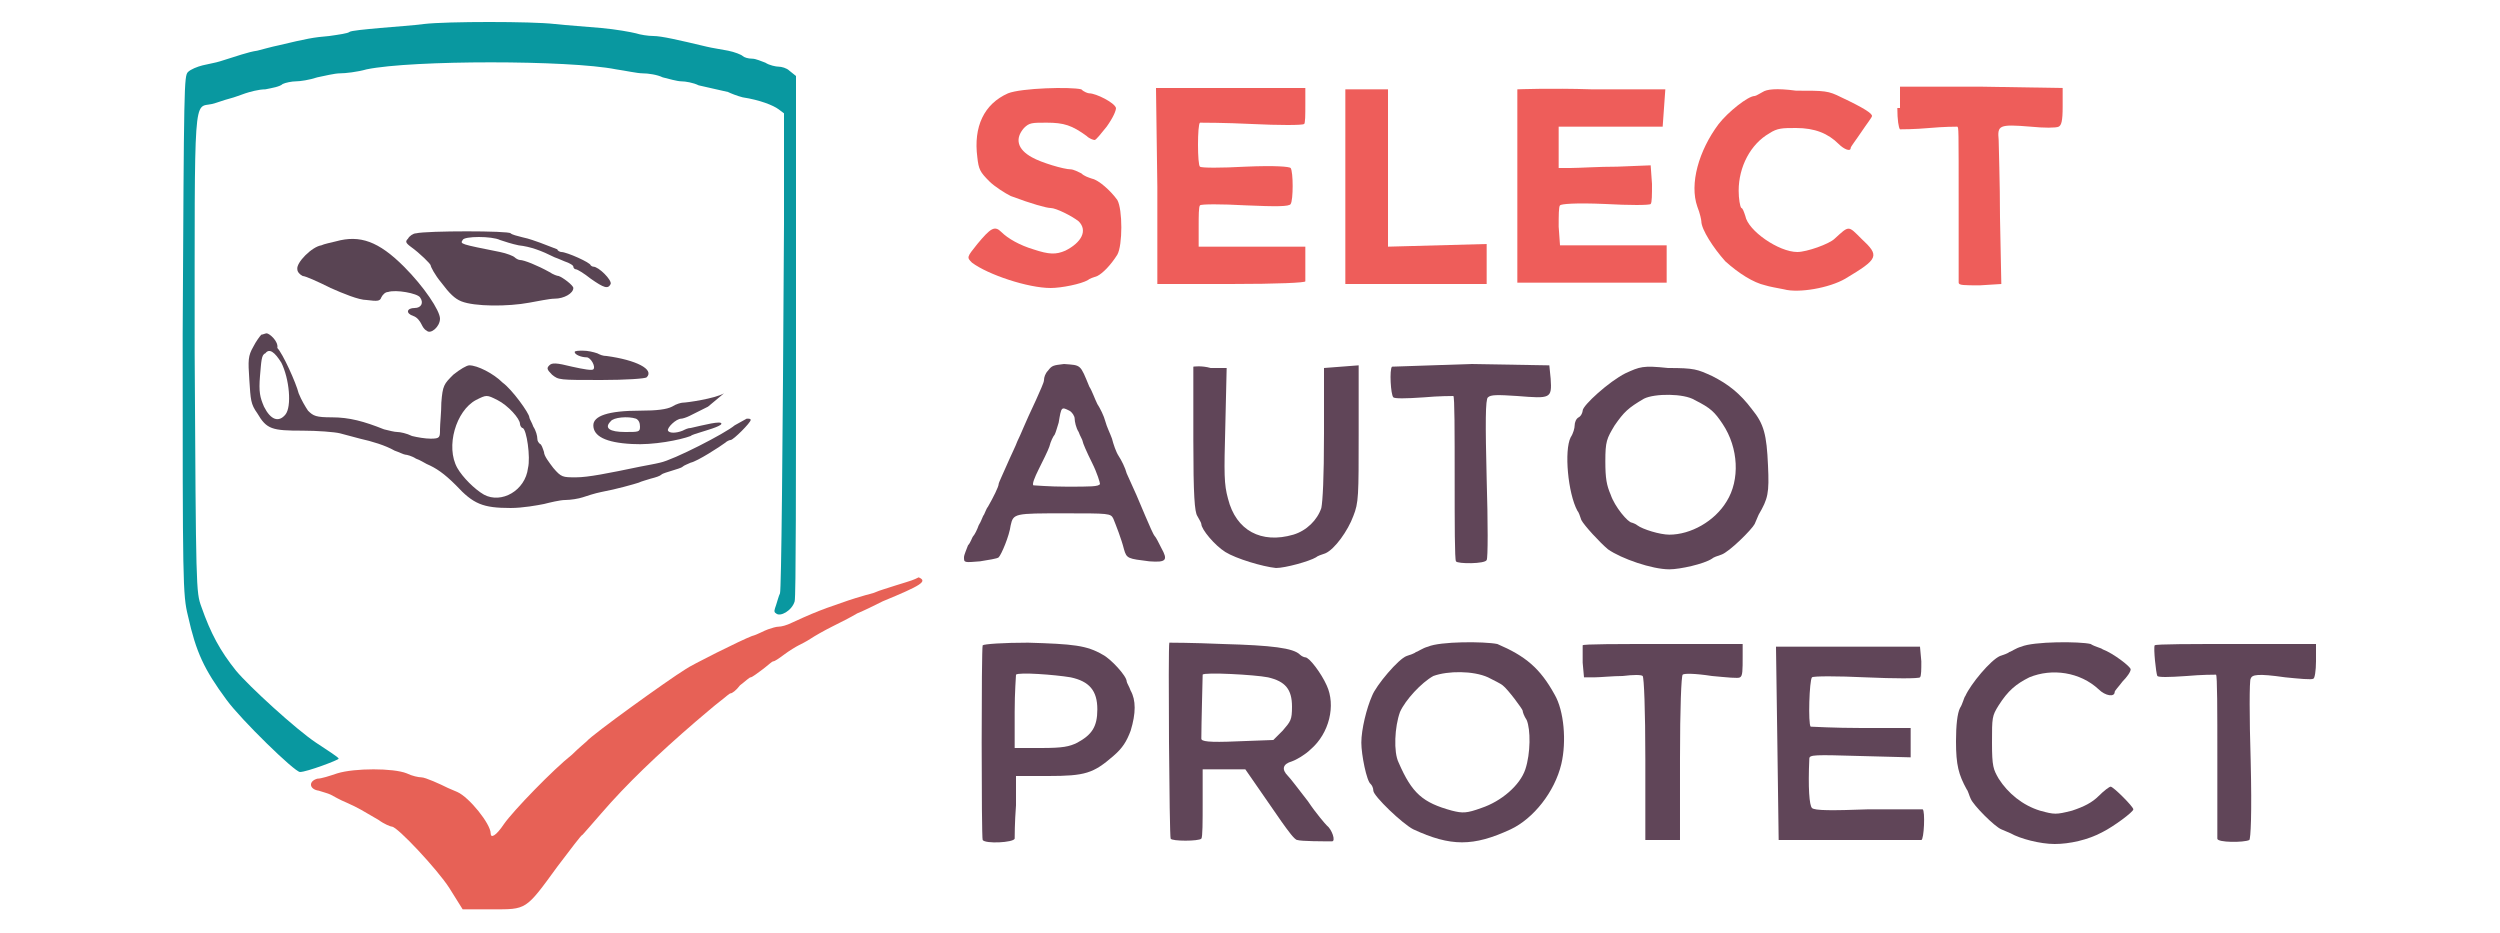 <?xml version="1.0" encoding="UTF-8"?>
<!-- Generator: Adobe Illustrator 28.0.0, SVG Export Plug-In . SVG Version: 6.00 Build 0)  -->
<svg xmlns="http://www.w3.org/2000/svg" xmlns:xlink="http://www.w3.org/1999/xlink" version="1.1" id="Layer_1" x="0px" y="0px" viewBox="0 0 187.5 70" style="enable-background:new 0 0 187.5 70;" xml:space="preserve">
<style type="text/css">
	.st0{fill:#0998A0;}
	.st1{fill:#EE5D5A;}
	.st2{fill:#594453;}
	.st3{fill:#604558;}
	.st4{fill:#E76156;}
</style>
<g>
	<path class="st0" d="M54.6,6.9c0.2,0.1,0.7,0.3,1.1,0.4C57,7.5,58,7.9,58.4,8.2l0.4,0.3l0,8.3c-0.1,17.6-0.2,27.3-0.3,27.7   c-0.1,0.2-0.2,0.6-0.3,0.9c-0.1,0.3-0.2,0.5,0,0.6c0.3,0.3,1.2-0.2,1.4-0.9c0.1-0.3,0.1-9.3,0.1-20l0-19.4l-0.5-0.4   C59,5.1,58.6,5,58.4,5c-0.2,0-0.7-0.1-1-0.3c-0.3-0.1-0.7-0.3-1-0.3c-0.3,0-0.6-0.1-0.7-0.2c-0.1-0.1-0.6-0.3-1.1-0.4   S53.4,3.6,53,3.5c-2.1-0.5-3.4-0.8-4-0.8c-0.4,0-1-0.1-1.3-0.2c-0.4-0.1-1.5-0.3-2.6-0.4s-2.6-0.2-3.5-0.3c-1.7-0.2-8.1-0.2-9.8,0   c-0.7,0.1-2.2,0.2-3.3,0.3c-1.1,0.1-2.2,0.2-2.3,0.3c-0.1,0.1-0.8,0.2-1.5,0.3c-1.2,0.1-1.7,0.2-3.8,0.7c-0.5,0.1-1.2,0.3-1.6,0.4   c-0.7,0.1-1.5,0.4-2.8,0.8c-0.3,0.1-0.9,0.2-1.3,0.3c-0.4,0.1-0.9,0.3-1.1,0.5c-0.3,0.3-0.3,0.9-0.4,19.7c0,18.6,0,19.5,0.4,21.1   c0.6,2.7,1.2,4,2.9,6.3c1.1,1.5,5.1,5.4,5.5,5.4c0.5,0,2.9-0.9,2.9-1c0-0.1-0.8-0.6-1.7-1.2c-1.5-1-5-4.2-6-5.4   c-1.2-1.5-1.9-2.8-2.6-4.8c-0.4-1.1-0.4-1.3-0.5-19C14.6,6.6,14.5,8.1,15.9,7.8c0.4-0.1,0.9-0.3,1.3-0.4c0.4-0.1,0.9-0.3,1.2-0.4   c0.3-0.1,1-0.3,1.5-0.3c0.5-0.1,1.1-0.2,1.3-0.4c0.2-0.1,0.7-0.2,1-0.2c0.3,0,1-0.1,1.6-0.3c0.5-0.1,1.3-0.3,1.7-0.3s1.3-0.1,2-0.3   c3.4-0.7,15.2-0.7,18.7,0c0.7,0.1,1.6,0.3,2,0.3c0.4,0,1.1,0.1,1.5,0.3c0.4,0.1,1.1,0.3,1.4,0.3c0.3,0,0.9,0.1,1.3,0.3"></path>
	<path class="st1" d="M75.6,7c-1.8,0.8-2.6,2.5-2.3,4.8c0.1,0.9,0.2,1.1,0.9,1.8c0.4,0.4,1.2,0.9,1.6,1.1c1.6,0.6,2.7,0.9,3,0.9   c0.4,0,1.6,0.6,2.1,1c0.7,0.7,0.2,1.6-1,2.2c-0.7,0.3-1.2,0.3-2.4-0.1c-1-0.3-1.9-0.8-2.4-1.3c-0.5-0.5-0.8-0.3-1.8,0.9   c-0.8,1-0.8,1-0.4,1.4c1.2,0.9,4.2,1.9,5.9,1.9c0.8,0,2.3-0.3,2.8-0.6c0.1-0.1,0.4-0.2,0.7-0.3c0.4-0.2,1-0.8,1.5-1.6   c0.4-0.7,0.4-3.4,0-4.1c-0.5-0.7-1.4-1.5-1.9-1.6c-0.3-0.1-0.6-0.2-0.8-0.4c-0.2-0.1-0.6-0.3-0.8-0.3c-0.5,0-2.2-0.5-2.9-0.9   c-1.1-0.6-1.3-1.4-0.6-2.2c0.4-0.4,0.6-0.4,1.7-0.4c1.3,0,1.9,0.2,3,1c0.2,0.2,0.5,0.3,0.6,0.3c0.1,0,0.5-0.5,0.9-1   c0.5-0.7,0.7-1.2,0.7-1.4c-0.1-0.4-1.5-1.1-2-1.1c-0.1,0-0.4-0.1-0.6-0.3C80.3,6.5,76.6,6.6,75.6,7z"></path>
	<path class="st1" d="M86.8,14l0,7.3l5.5,0c3.6,0,5.6-0.1,5.6-0.2c0-0.1,0-0.7,0-1.4l0-1.2h-4h-4L89.9,17c0-0.8,0-1.5,0.1-1.6   c0.1-0.1,1.6-0.1,3.4,0c2.3,0.1,3.3,0.1,3.4-0.1c0.2-0.3,0.2-2.4,0-2.7c-0.1-0.1-1.1-0.2-3.4-0.1c-1.8,0.1-3.3,0.1-3.4,0   c-0.2-0.1-0.2-3.2,0-3.3c0.1,0,1.9,0,3.9,0.1c2,0.1,3.8,0.1,3.9,0c0.1,0,0.1-0.7,0.1-1.5V6.6h-5.6h-5.6L86.8,14z"></path>
	<path class="st1" d="M100.9,14l0,7.3l5.3,0l5.3,0v-1.5v-1.5l-3.7,0.1l-3.7,0.1l0-5.9l0-5.9h-1.6h-1.6L100.9,14z"></path>
	<path class="st1" d="M113.8,6.7c0,0.1,0,3.3,0,7.3v7.2l5.6,0h5.6v-1.4v-1.4h-4h-4l-0.1-1.4c0-0.8,0-1.5,0.1-1.6   c0.1-0.1,1.1-0.2,3.4-0.1c1.8,0.1,3.3,0.1,3.4,0c0.1-0.1,0.1-0.7,0.1-1.5l-0.1-1.4l-2.5,0.1c-1.4,0-2.9,0.1-3.5,0.1h-0.9v-1.6V9.5   l3.9,0l3.9,0l0.1-1.4l0.1-1.4h-5.5C116.3,6.6,113.8,6.7,113.8,6.7z"></path>
	<path class="st1" d="M132.2,6.9c-0.2,0.1-0.5,0.3-0.6,0.3c-0.5,0-2,1.2-2.7,2.1c-1.5,2-2.2,4.5-1.6,6.2c0.2,0.5,0.3,1,0.3,1.1   c0,0.6,0.9,2,1.8,3c1,0.9,2.1,1.6,3,1.8c0.3,0.1,0.9,0.2,1.4,0.3c1.1,0.3,3.4-0.1,4.6-0.8c2.5-1.5,2.6-1.7,1.2-3c-1-1-0.9-1-2,0   c-0.4,0.4-2.1,1-2.8,1c-1.4,0-3.7-1.6-3.9-2.7c-0.1-0.3-0.2-0.6-0.3-0.6c-0.1-0.1-0.2-0.7-0.2-1.3c0-1.8,0.9-3.5,2.3-4.3   c0.6-0.4,1-0.4,2-0.4c1.4,0,2.4,0.4,3.2,1.2c0.4,0.4,0.9,0.6,0.9,0.3c0-0.1,0.4-0.6,0.8-1.2s0.8-1.1,0.8-1.2c0-0.2-0.6-0.6-2.3-1.4   c-1-0.5-1.2-0.5-3.4-0.5C133.2,6.6,132.5,6.7,132.2,6.9z"></path>
	<path class="st1" d="M142.3,8.1c0,0.9,0.1,1.5,0.2,1.6c0.1,0,1.1,0,2.2-0.1c1.1-0.1,2-0.1,2.1-0.1c0.1,0.1,0.1-0.1,0.1,6.2   c0,2.9,0,5.3,0,5.5c0,0.2,0.4,0.2,1.6,0.2l1.6-0.1l-0.1-5c0-2.7-0.1-5.3-0.1-5.8c-0.1-1.1,0-1.2,2.4-1c1,0.1,1.9,0.1,2.1,0   c0.2-0.1,0.3-0.4,0.3-1.5l0-1.4l-6.1-0.1l-6.1,0V8.1z"></path>
	<path class="st2" d="M40.5,18.2c-0.3-0.1-0.8-0.3-1.3-0.4c-0.4-0.1-0.8-0.2-0.9-0.3c-0.1-0.2-6.3-0.2-7.1,0c-0.2,0-0.5,0.2-0.6,0.4   c-0.2,0.2-0.2,0.3,0.2,0.6c0.7,0.5,1.5,1.3,1.5,1.4c0,0.1,0.3,0.7,0.8,1.3c0.6,0.8,1,1.2,1.5,1.4c1,0.4,3.5,0.4,5.1,0.1   c0.6-0.1,1.5-0.3,1.9-0.3c0.7,0,1.4-0.4,1.4-0.8c0-0.2-0.8-0.8-1.1-0.9c-0.1,0-0.4-0.1-0.7-0.3c-0.9-0.5-1.9-0.9-2.2-0.9   c-0.1,0-0.3-0.1-0.4-0.2c-0.1-0.1-0.6-0.3-1.1-0.4c-3-0.6-3-0.6-2.8-0.9c0.1-0.3,2.2-0.3,2.8,0c0.3,0.1,0.9,0.3,1.4,0.4   c0.9,0.1,1.7,0.4,2.7,0.9c0.3,0.1,0.7,0.3,1,0.4c0.2,0.1,0.4,0.2,0.4,0.3c0,0.1,0.1,0.2,0.2,0.2c0.1,0,0.6,0.3,1.1,0.7   c1,0.7,1.3,0.8,1.5,0.4c0.1-0.3-0.9-1.3-1.3-1.3c-0.1,0-0.2-0.1-0.2-0.1c0-0.2-1.8-1-2.2-1c-0.1,0-0.3-0.1-0.3-0.2"></path>
	<path class="st2" d="M25.2,18.1c-0.4,0.1-0.9,0.2-1.1,0.3c-0.7,0.1-1.9,1.3-1.8,1.8c0,0.2,0.2,0.4,0.4,0.5c0.2,0,1.1,0.4,2.1,0.9   c0.9,0.4,2.1,0.9,2.7,0.9c0.8,0.1,1,0.1,1.1-0.2c0.1-0.2,0.3-0.4,0.5-0.4c0.6-0.2,2.2,0.1,2.4,0.4c0.3,0.4,0.1,0.8-0.4,0.8   c-0.6,0-0.7,0.4-0.1,0.6c0.3,0.1,0.5,0.4,0.6,0.6c0.1,0.2,0.2,0.4,0.4,0.5c0.3,0.3,1-0.3,1-0.9c0-0.6-1.2-2.4-2.7-3.9   C28.4,18.1,27,17.6,25.2,18.1z"></path>
	<path class="st2" d="M55.1,31.9c-0.7,0.6-4.6,2.6-5.6,2.8c-0.4,0.1-1,0.2-1.5,0.3c-2.4,0.5-3.9,0.8-4.8,0.8c-1,0-1.1,0-1.7-0.7   c-0.3-0.4-0.7-0.9-0.7-1.2c-0.1-0.3-0.2-0.6-0.3-0.6c-0.1-0.1-0.2-0.2-0.2-0.4c0-0.2-0.1-0.6-0.3-0.9c-0.1-0.3-0.3-0.6-0.3-0.7   c0-0.3-1.3-2.1-2-2.6c-0.7-0.7-1.9-1.3-2.5-1.3c-0.2,0-0.7,0.3-1.2,0.7c-0.7,0.7-0.8,0.8-0.9,2.1c0,0.7-0.1,1.6-0.1,2   c0,0.6,0,0.7-0.7,0.7c-0.4,0-1-0.1-1.4-0.2c-0.4-0.2-0.9-0.3-1.1-0.3s-0.6-0.1-1-0.2c-1.5-0.6-2.6-0.9-3.9-0.9   c-1.2,0-1.4-0.1-1.8-0.5c-0.2-0.3-0.5-0.8-0.7-1.3c-0.2-0.8-1.2-3-1.6-3.4C20.9,25.6,20.2,25,20,25c-0.1,0-0.3,0.1-0.4,0.1   c-0.1,0.1-0.4,0.5-0.6,0.9c-0.4,0.7-0.4,1-0.3,2.5c0.1,1.5,0.1,1.8,0.6,2.5c0.7,1.2,1.1,1.3,3.4,1.3c1.1,0,2.4,0.1,2.8,0.2   c0.4,0.1,1.1,0.3,1.5,0.4c0.9,0.2,1.9,0.5,2.6,0.9c0.3,0.1,0.7,0.3,0.8,0.3c0.1,0,0.5,0.1,0.8,0.3c0.3,0.1,0.6,0.3,0.8,0.4   c0.7,0.3,1.3,0.7,2.2,1.6c1.3,1.4,2,1.7,4.1,1.7c0.9,0,2-0.2,2.5-0.3c0.4-0.1,1.2-0.3,1.6-0.3c0.4,0,1-0.1,1.3-0.2   c0.3-0.1,0.9-0.3,1.4-0.4c1.1-0.2,2.5-0.6,2.8-0.7c0.2-0.1,0.6-0.2,0.9-0.3c0.4-0.1,0.7-0.2,0.8-0.3c0.1-0.1,0.5-0.2,0.8-0.3   s0.7-0.2,0.8-0.3c0.1-0.1,0.4-0.2,0.6-0.3c0.5-0.1,2.2-1.2,2.6-1.5c0.1-0.1,0.3-0.2,0.4-0.2c0.2,0,1.5-1.3,1.5-1.5   c0-0.1-0.1-0.1-0.3-0.1 M21.1,27.2c0.6,1.2,0.8,3.3,0.3,3.9c-0.5,0.6-1.1,0.4-1.6-0.6c-0.3-0.7-0.4-1.1-0.3-2.3   c0.1-1.1,0.1-1.6,0.4-1.7C20.2,26.1,20.6,26.4,21.1,27.2z M37.3,30c0.8,0.4,1.7,1.4,1.7,1.8c0,0.1,0.1,0.3,0.2,0.3   c0.3,0.1,0.6,2.2,0.4,3c-0.2,1.7-2,2.7-3.3,2c-0.7-0.4-1.6-1.3-2-2c-0.9-1.6-0.1-4.3,1.4-5.1C36.5,29.6,36.5,29.6,37.3,30z"></path>
	<path class="st2" d="M43.1,26.4c0,0.2,0.5,0.4,0.9,0.4c0.3,0,0.7,0.7,0.5,0.9c-0.1,0.1-0.7,0-1.6-0.2c-1.2-0.3-1.5-0.3-1.7-0.1   c-0.2,0.2-0.2,0.3,0.2,0.7c0.5,0.4,0.5,0.4,3.7,0.4c1.8,0,3.3-0.1,3.4-0.2c0.6-0.6-0.8-1.3-3-1.6c-0.3,0-0.5-0.1-0.7-0.2   c-0.3-0.1-0.7-0.2-1.1-0.2C43.5,26.3,43.1,26.3,43.1,26.4z"></path>
	<path class="st3" d="M78.6,27.8c-0.2,0.2-0.3,0.5-0.3,0.7S78,29.3,77.7,30c-0.9,1.9-1.1,2.5-1.4,3.1c-0.1,0.3-0.5,1.1-0.8,1.8   c-0.3,0.7-0.6,1.3-0.6,1.4c0,0.2-0.4,1-0.8,1.7c-0.1,0.1-0.2,0.4-0.3,0.6c-0.1,0.1-0.2,0.5-0.4,0.8c-0.1,0.3-0.3,0.7-0.4,0.8   c-0.1,0.1-0.2,0.5-0.4,0.7c-0.1,0.3-0.3,0.7-0.3,0.9c0,0.4,0,0.4,1.2,0.3c0.6-0.1,1.3-0.2,1.4-0.3c0.2-0.2,0.8-1.6,0.9-2.4   c0.2-0.9,0.3-0.9,4-0.9c3.4,0,3.5,0,3.7,0.4c0.2,0.5,0.6,1.5,0.8,2.3c0.2,0.7,0.3,0.7,1.9,0.9c1.3,0.1,1.4-0.1,0.9-1   c-0.2-0.4-0.4-0.8-0.5-0.9c-0.1-0.1-0.4-0.8-0.7-1.5c-0.5-1.2-0.8-1.9-1.4-3.2c-0.1-0.4-0.4-1-0.6-1.3s-0.4-0.9-0.5-1.3   c-0.1-0.3-0.4-0.9-0.5-1.3c-0.1-0.4-0.4-1-0.6-1.3c-0.2-0.4-0.4-1-0.6-1.3c-0.7-1.7-0.6-1.6-1.9-1.7C79,27.4,78.9,27.4,78.6,27.8z    M80.2,30.8c0.2,0.1,0.4,0.4,0.4,0.6c0,0.2,0.1,0.7,0.3,1c0.1,0.3,0.3,0.6,0.3,0.7c0,0.1,0.3,0.8,0.7,1.6c0.4,0.8,0.6,1.5,0.6,1.6   c-0.1,0.2-0.7,0.2-2.5,0.2c-1.3,0-2.4-0.1-2.5-0.1c-0.1-0.1,0.1-0.6,0.4-1.2c0.3-0.6,0.7-1.4,0.8-1.7c0.1-0.4,0.3-0.8,0.4-0.9   c0.1-0.2,0.2-0.6,0.3-0.9C79.6,30.5,79.6,30.5,80.2,30.8z"></path>
	<path class="st3" d="M89.5,27.5c0,0.1,0,2.5,0,5.5c0,4.2,0.1,5.4,0.3,5.7c0.1,0.2,0.3,0.5,0.3,0.6c0,0.4,1,1.6,1.8,2.1   c0.8,0.5,2.8,1.1,3.8,1.2c0.7,0,2.5-0.5,3-0.8c0.1-0.1,0.4-0.2,0.7-0.3c0.7-0.3,1.7-1.7,2.1-2.8c0.4-1,0.4-1.5,0.4-6.2v-5.1   l-1.3,0.1l-1.3,0.1v4.9c0,3.4-0.1,5.1-0.2,5.6c-0.3,0.9-1.1,1.7-2.1,2c-2.4,0.7-4.3-0.3-4.9-2.7c-0.3-1.1-0.3-1.8-0.2-5.5l0.1-4.3   h-1.2C90.1,27.4,89.5,27.5,89.5,27.5z"></path>
	<path class="st3" d="M104.4,27.5c-0.2,0.2-0.1,2.1,0.1,2.3c0.1,0.1,0.9,0.1,2.3,0c1.1-0.1,2.1-0.1,2.2-0.1s0.1,2.8,0.1,6.2   c0,3.3,0,6.1,0.1,6.2c0.1,0.2,2.2,0.2,2.3-0.1c0.1-0.1,0.1-2.8,0-6.1c-0.1-4.1-0.1-6,0.1-6.1c0.2-0.2,0.7-0.2,2.2-0.1   c2.5,0.2,2.6,0.2,2.5-1.3l-0.1-1l-5.9-0.1C107.2,27.4,104.5,27.5,104.4,27.5z"></path>
	<path class="st3" d="M121.9,28c-1.2,0.6-3.2,2.4-3.2,2.8c0,0.1-0.1,0.4-0.3,0.5s-0.3,0.4-0.3,0.6c0,0.2-0.1,0.6-0.3,0.9   c-0.5,1-0.2,4.2,0.5,5.5c0.1,0.1,0.2,0.4,0.3,0.7c0.2,0.4,1.4,1.7,2,2.2c1,0.7,3.3,1.5,4.6,1.5c0.8,0,2.6-0.4,3.2-0.8   c0.1-0.1,0.4-0.2,0.7-0.3c0.6-0.2,2.3-1.9,2.5-2.3c0.1-0.2,0.2-0.5,0.3-0.7c0.7-1.2,0.8-1.6,0.7-3.7c-0.1-2.3-0.3-3.1-1.2-4.2   c-0.9-1.2-1.8-1.9-3-2.5c-1.1-0.5-1.3-0.6-3.3-0.6C123.2,27.4,123,27.5,121.9,28z M127.1,30c1.2,0.6,1.5,0.9,2.1,1.8   c1.2,1.8,1.3,4.2,0.3,5.8c-0.9,1.5-2.7,2.5-4.3,2.5c-0.7,0-2-0.4-2.4-0.7c-0.1-0.1-0.4-0.2-0.4-0.2c-0.3,0-1.3-1.2-1.6-2.1   c-0.3-0.7-0.4-1.2-0.4-2.5c0-1.5,0.1-1.7,0.7-2.7c0.7-1,1-1.3,2.2-2C124.1,29.5,126.3,29.5,127.1,30z"></path>
	<path class="st2" d="M54.3,29.5c-0.7,0.4-2.8,0.7-3.1,0.7c-0.1,0-0.5,0.1-0.8,0.3c-0.4,0.2-1.1,0.3-2.4,0.3c-2.4,0-3.5,0.4-3.5,1.1   c0,0.8,0.9,1.3,2.9,1.4c1.6,0.1,3.6-0.3,4.4-0.6c0.1-0.1,0.5-0.2,0.8-0.3c0.3-0.1,1.4-0.4,1.5-0.6c0.1-0.3-1.4,0.1-2.3,0.3   c-0.2,0-0.4,0.1-0.6,0.2c-0.5,0.2-1,0.2-1.1,0c-0.1-0.2,0.6-0.9,1-0.9c0.1,0,0.4-0.1,0.6-0.2c0.2-0.1,0.8-0.4,1.4-0.7 M47.7,31.4   c0.2,0.1,0.3,0.3,0.3,0.6c0,0.4-0.1,0.4-1.1,0.4c-1.2,0-1.6-0.3-1.1-0.8C46,31.3,47.1,31.2,47.7,31.4z"></path>
	<path class="st4" d="M67.2,43.9c-0.6,0.2-1.3,0.4-1.5,0.5c-0.2,0.1-0.7,0.2-1,0.3c-0.7,0.2-1.3,0.4-2.7,0.9   c-0.8,0.3-1.3,0.5-2.6,1.1c-0.4,0.2-0.8,0.3-1,0.3c-0.2,0-0.5,0.1-0.8,0.2c-0.3,0.1-0.8,0.4-1.2,0.5c-0.8,0.3-4.6,2.2-5,2.5   c-1.3,0.8-7,4.9-7.4,5.4c-0.1,0.1-0.6,0.5-1.1,1c-1.4,1.1-4.4,4.2-5.1,5.2c-0.6,0.9-1,1.1-1,0.7c0-0.7-1.6-2.7-2.5-3.1   c-0.2-0.1-0.5-0.2-0.7-0.3c-0.6-0.3-1.7-0.8-2-0.8c-0.2,0-0.7-0.1-1.1-0.3c-1-0.4-3.9-0.4-5.2,0c-0.6,0.2-1.2,0.4-1.5,0.4   c-0.7,0.2-0.6,0.8,0.1,0.9c0.3,0.1,0.7,0.2,0.9,0.3s0.7,0.4,1.2,0.6c0.9,0.4,1.2,0.6,2.4,1.3c0.4,0.3,0.9,0.5,1,0.5   c0.4,0,3.4,3.2,4.3,4.6l1,1.6h2.2c2.6,0,2.5,0.1,4.9-3.2c1-1.3,1.8-2.4,1.9-2.4c0.1-0.1,0.7-0.8,1.4-1.6c1.9-2.2,4.2-4.4,7.1-6.9   c0.6-0.5,1.4-1.2,1.8-1.5c0.4-0.3,0.7-0.6,0.8-0.6c0.1,0,0.4-0.2,0.7-0.6c0.4-0.3,0.7-0.6,0.8-0.6c0.1,0,0.5-0.3,0.9-0.6   c0.4-0.3,0.7-0.6,0.8-0.6c0.1,0,0.4-0.2,0.8-0.5s0.9-0.6,1.1-0.7c0.2-0.1,0.6-0.3,0.9-0.5c0.3-0.2,1-0.6,1.6-0.9   c0.6-0.3,1.4-0.7,1.9-1c0.5-0.2,1.3-0.6,1.9-0.9c2.9-1.2,3.4-1.5,2.7-1.8C68.5,43.5,68.5,43.5,67.2,43.9z"></path>
	<path class="st3" d="M73.7,48.4c-0.1,0.2-0.1,14.4,0,14.6c0.2,0.3,2.3,0.2,2.4-0.1c0-0.1,0-1.2,0.1-2.5l0-2.2l2.4,0   c2.8,0,3.4-0.2,4.9-1.5c0.7-0.6,1-1.1,1.3-1.9c0.4-1.3,0.4-2.3,0-3c-0.1-0.3-0.3-0.6-0.3-0.7c0-0.4-1.2-1.7-1.8-2   c-1.2-0.7-2.2-0.8-5.6-0.9C75.3,48.2,73.8,48.3,73.7,48.4z M80.3,50.8c1.4,0.3,2,1,2,2.4c0,1.3-0.4,1.9-1.5,2.5   c-0.6,0.3-1.1,0.4-2.7,0.4h-2v-2.7c0-1.5,0.1-2.7,0.1-2.8C76.4,50.4,79.1,50.6,80.3,50.8z"></path>
	<path class="st3" d="M87.7,48.2c-0.1,0.3,0,14.6,0.1,14.7c0.1,0.2,2.1,0.2,2.3,0c0.1-0.1,0.1-1.3,0.1-2.7l0-2.5h1.6h1.6l0.9,1.3   c0.5,0.7,1.3,1.9,1.8,2.6c0.5,0.7,1,1.4,1.2,1.4c0.3,0.1,2,0.1,2.6,0.1c0.3,0,0-0.9-0.4-1.2c-0.1-0.1-0.8-0.9-1.4-1.8   c-0.7-0.9-1.3-1.7-1.5-1.9c-0.5-0.5-0.4-0.9,0.3-1.1c0.3-0.1,1-0.5,1.4-0.9c1.4-1.2,1.9-3.3,1.2-4.8c-0.4-0.9-1.3-2.1-1.6-2.1   c-0.1,0-0.3-0.1-0.4-0.2c-0.5-0.5-2.1-0.7-5.8-0.8C89.4,48.2,87.7,48.2,87.7,48.2z M95.1,50.8c1.3,0.3,1.8,0.9,1.8,2.2   c0,1-0.1,1.1-0.7,1.8l-0.7,0.7l-2.7,0.1c-2.2,0.1-2.7,0-2.7-0.2c0-1,0.1-4.7,0.1-4.8C90.3,50.4,94.1,50.6,95.1,50.8z"></path>
	<path class="st3" d="M107.1,48.5c-0.4,0.1-0.8,0.4-0.9,0.4c-0.1,0.1-0.4,0.2-0.7,0.3c-0.6,0.2-2.3,2.2-2.6,3   c-0.4,0.9-0.8,2.5-0.8,3.5c0,0.9,0.4,2.9,0.7,3.1c0.1,0.1,0.2,0.3,0.2,0.5c0,0.4,2.2,2.5,3,2.9c2.8,1.3,4.5,1.3,7.3,0   c1.7-0.8,3.3-2.8,3.8-4.9c0.4-1.7,0.2-4-0.5-5.2c-1.1-2-2.2-2.9-4.3-3.8C111.3,48.1,108,48.1,107.1,48.5z M111.6,50.8   c0.4,0.2,1,0.5,1.1,0.6c0.4,0.3,1.5,1.8,1.5,1.9c0,0.1,0.1,0.4,0.3,0.7c0.3,0.7,0.3,2.5-0.1,3.7c-0.4,1.2-1.8,2.4-3.3,2.9   c-1.1,0.4-1.4,0.4-2.2,0.2c-2.2-0.6-3-1.3-4-3.6c-0.4-0.8-0.3-2.7,0.1-3.8c0.4-0.9,1.6-2.2,2.5-2.7   C108.6,50.3,110.5,50.3,111.6,50.8z"></path>
	<path class="st3" d="M118.7,48.4c0,0.1,0,0.7,0,1.3l0.1,1.1l0.8,0c0.4,0,1.4-0.1,2.1-0.1c0.8-0.1,1.4-0.1,1.5,0   c0.1,0.1,0.2,2.5,0.2,6.3V63h1.3h1.3v-6.1c0-3.8,0.1-6.2,0.2-6.3c0.1-0.1,0.9-0.1,2.2,0.1c1.1,0.1,2,0.2,2.1,0.1   c0.2-0.1,0.2-0.5,0.2-1.6l0-0.9h-5.9C121.4,48.3,118.7,48.3,118.7,48.4z"></path>
	<path class="st3" d="M133.3,55.6l0.1,7.4h5.2c2.9,0,5.3,0,5.5,0c0.2,0,0.3-2.2,0.1-2.3c-0.1,0-1.9,0-4.1,0c-2.7,0.1-4,0.1-4.2-0.1   c-0.2-0.2-0.3-1.5-0.2-3.7c0-0.3,0.4-0.3,3.8-0.2l3.8,0.1v-1.1v-1.1h-3.7c-2,0-3.7-0.1-3.8-0.1c-0.2-0.2-0.1-3.5,0.1-3.7   c0.1-0.1,1.9-0.1,4,0c2.2,0.1,4,0.1,4.1,0c0.1-0.1,0.1-0.6,0.1-1.2l-0.1-1.1h-5.4l-5.4,0L133.3,55.6z"></path>
	<path class="st3" d="M151.6,48.5c-0.4,0.1-0.8,0.4-0.9,0.4c-0.1,0.1-0.4,0.2-0.7,0.3c-0.7,0.3-2.2,2.1-2.6,3   c-0.1,0.1-0.2,0.6-0.4,0.9c-0.2,0.4-0.3,1.3-0.3,2.5c0,1.8,0.2,2.5,0.8,3.6c0.1,0.1,0.2,0.5,0.3,0.7c0.2,0.5,1.8,2.1,2.3,2.3   c0.2,0.1,0.5,0.2,0.7,0.3c0.7,0.4,2.2,0.8,3.3,0.8c1.1,0,2.5-0.3,3.6-0.9c0.8-0.4,2.3-1.5,2.3-1.7c0-0.2-1.5-1.7-1.7-1.7   c-0.1,0-0.5,0.3-0.9,0.7c-0.5,0.5-1.1,0.8-2,1.1c-1.2,0.3-1.3,0.3-2.4,0c-1.3-0.4-2.4-1.3-3.1-2.4c-0.4-0.7-0.5-0.9-0.5-2.7   c0-1.9,0-2,0.5-2.8c0.7-1.1,1.3-1.6,2.3-2.1c1.7-0.7,3.8-0.4,5.2,0.9c0.5,0.5,1.2,0.6,1.2,0.2c0-0.1,0.3-0.4,0.6-0.8   c0.3-0.3,0.6-0.7,0.6-0.9c0-0.2-1.3-1.2-2.1-1.5c-0.1-0.1-0.6-0.2-0.9-0.4C156,48.1,152.5,48.1,151.6,48.5z"></path>
	<path class="st3" d="M161.6,48.4c-0.1,0.2,0.1,2.1,0.2,2.3c0.1,0.1,0.8,0.1,2.2,0c1.1-0.1,2.1-0.1,2.2-0.1c0.1,0,0.1,2.8,0.1,6.1   c0,3.3,0,6.1,0,6.2c0,0.3,2,0.3,2.4,0.1c0.1-0.1,0.2-1.9,0.1-6c-0.1-3.2-0.1-6,0-6.1c0.1-0.3,0.5-0.4,2.6-0.1c1,0.1,2,0.2,2.1,0.1   c0.1,0,0.2-0.6,0.2-1.3v-1.3h-6C164.4,48.3,161.7,48.3,161.6,48.4z"></path>
</g>
</svg>

